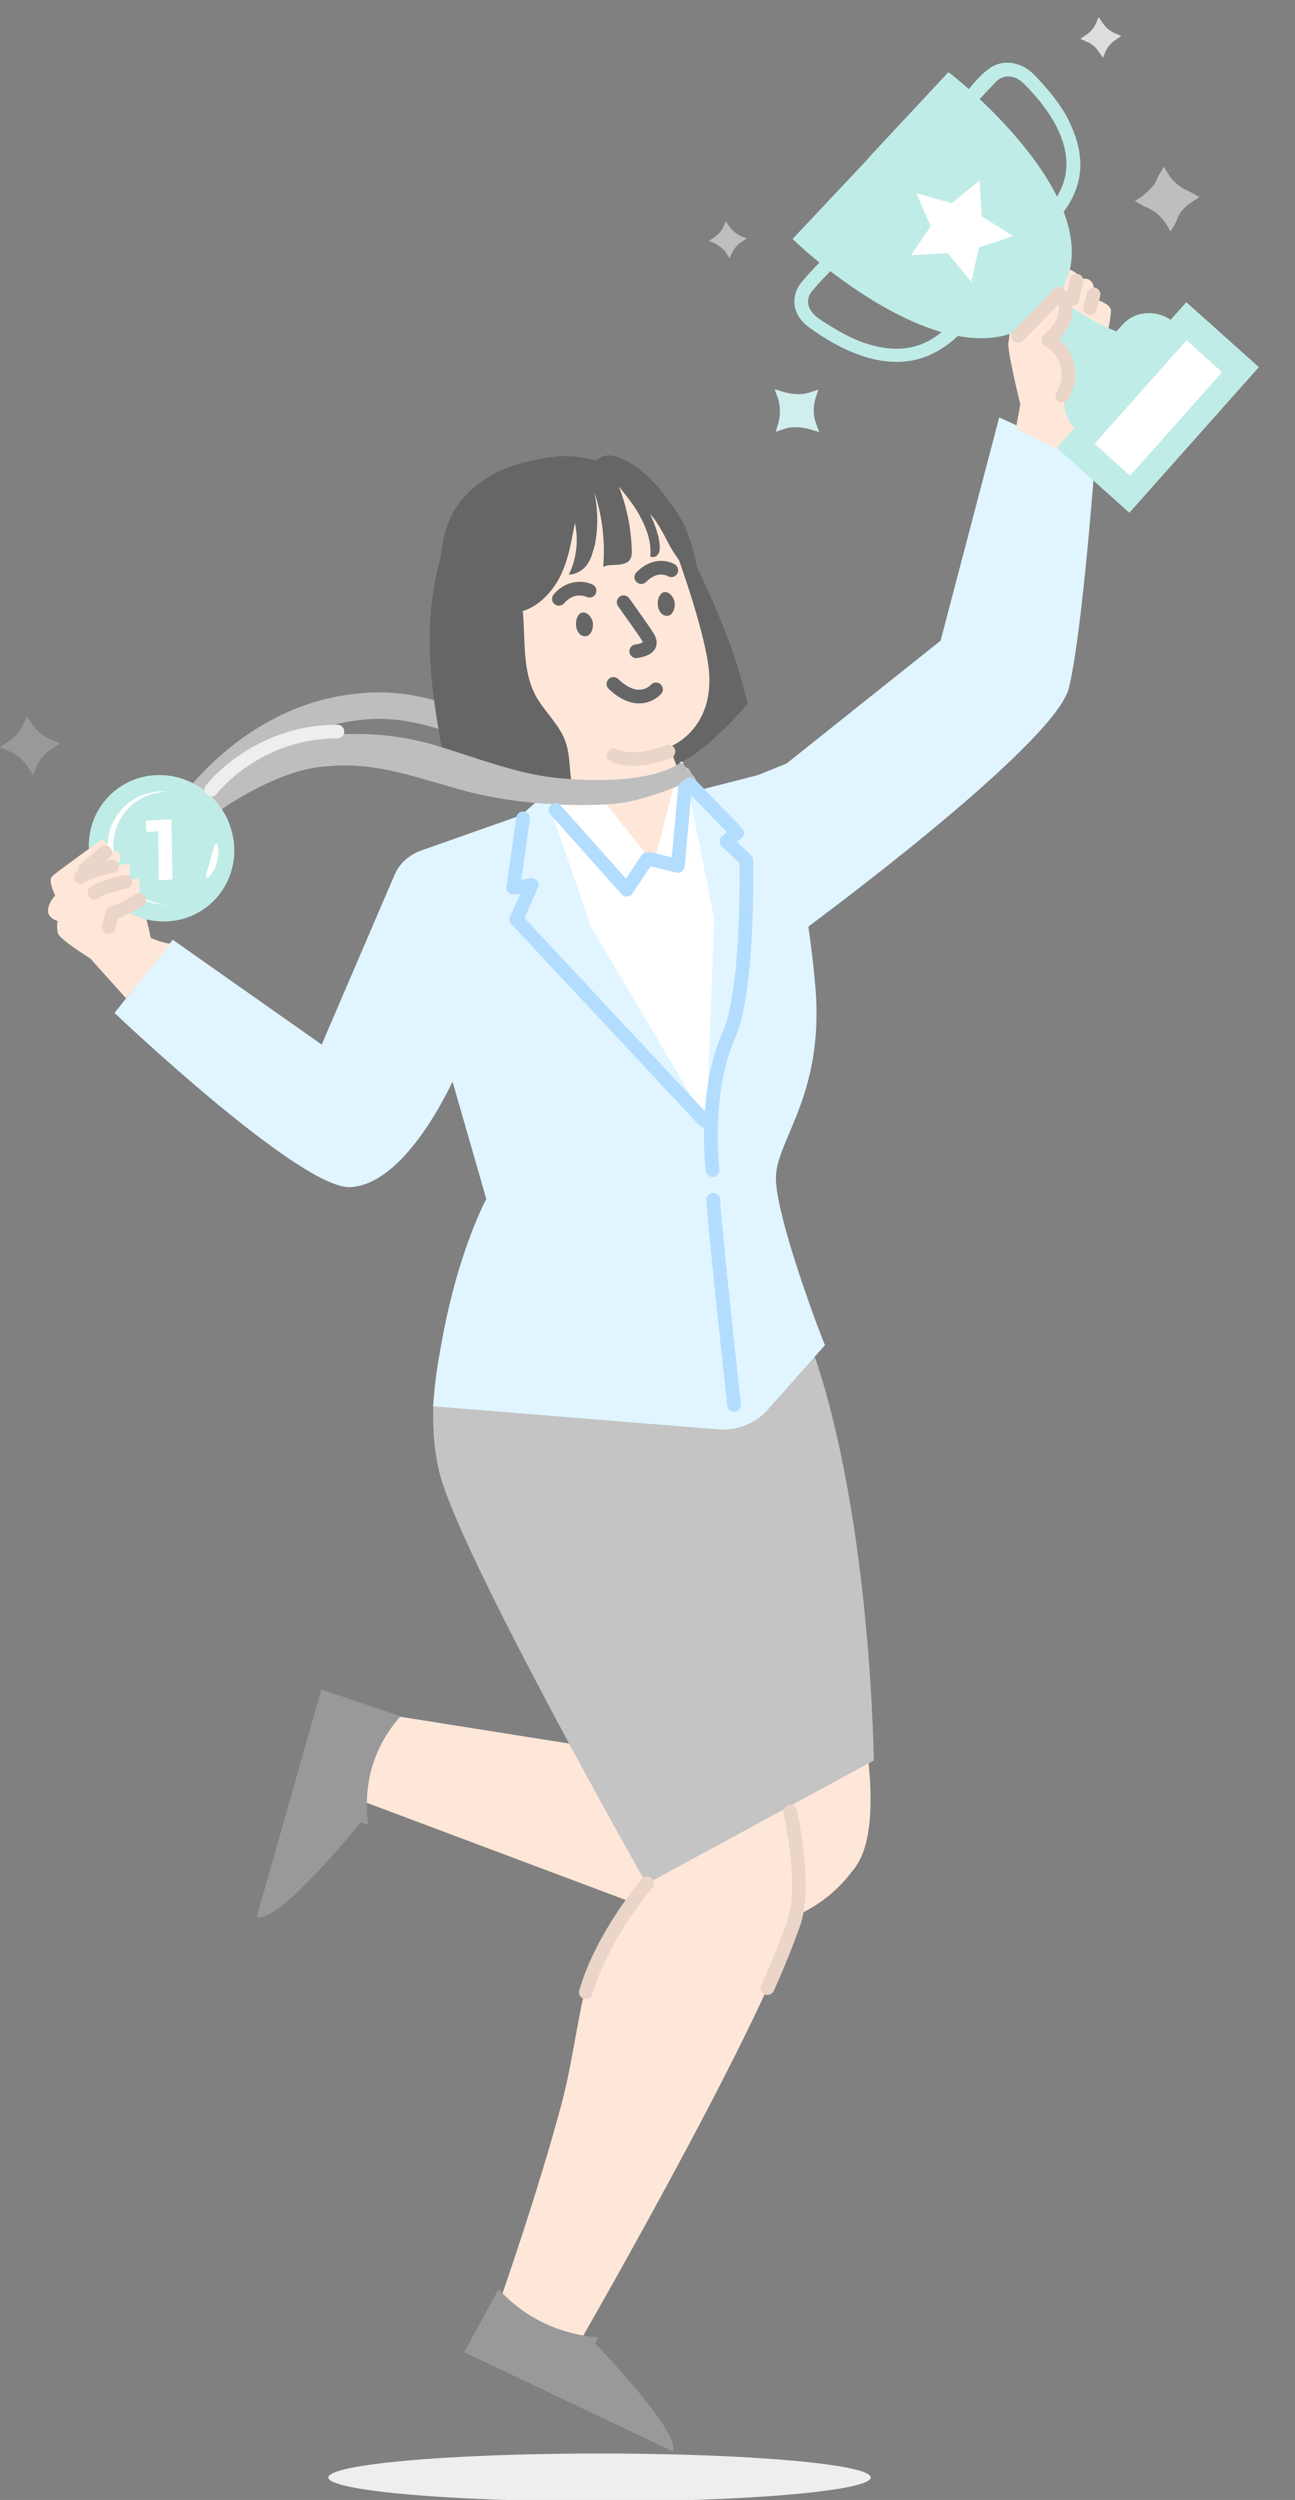 <svg width="284" height="548" viewBox="0 0 284 548" fill="none" xmlns="http://www.w3.org/2000/svg">
<rect x="0" y="0" width="284" height="548" fill="#808080" stroke="none"/>
<g clip-path="url(#clip0_866_79445)">
<path d="M188.486 374.266C188.486 374.266 194.39 399.177 187.813 408.948C187.589 409.321 187.29 409.768 186.916 410.141C178.322 421.702 162.403 425.878 148.352 420.657L76.978 393.882L82.883 375.534L128.846 382.843L178.247 371.805L188.486 374.266Z" fill="#FEE7D9"/>
<path d="M157.173 333.467C157.173 333.467 176.903 400.593 175.334 416.404C173.914 432.216 126.904 513.737 126.904 513.737L109.715 504.116C109.715 504.116 117.861 480.995 123.242 460.857C125.933 450.564 127.203 438.109 129.296 433.186C135.499 418.344 142.524 410.661 142.524 410.661L111.882 345.624L157.173 333.467Z" fill="#FEE7D9"/>
<path d="M99.028 287.003C99.028 287.003 92.152 305.127 96.337 322.654C100.523 340.182 141.777 412.976 141.777 412.976L191.627 385.902C191.627 385.902 190.954 322.43 174.363 286.406L99.028 287.003Z" fill="#C4C4C4"/>
<path d="M163.973 170.799L172.493 167.368L206.274 140.443L219.128 91.516L240.129 100.988C240.129 100.988 237.439 138.056 234.45 150.661C231.61 163.266 175.781 204.212 175.781 204.212L163.973 170.799Z" fill="#E0F5FF"/>
<path d="M170.176 257.615C170.699 249.336 180.938 239.342 178.77 215.773C176.528 191.012 170.325 168.86 170.325 168.86L153.958 173.037L150.819 168.338L119.28 174.305L114.272 178.705L92.3 186.462C89.684 187.431 87.517 189.296 86.47 191.907L70.551 228.975L37.891 206.003L25.111 222.039C25.111 222.039 65.992 260.897 76.904 260.226C86.695 259.629 95.14 245.607 99.25 237.105L106.649 262.836C106.649 262.836 97.531 279.468 94.99 308.258L157.545 313.33C161.656 313.628 165.617 312.062 168.307 309.078L180.938 294.833C180.713 294.758 169.652 265.82 170.176 257.615Z" fill="#E0F5FF"/>
<path d="M46.487 176.168C54.783 166.622 65.769 159.312 78.998 157.821C85.799 157 92.376 158.343 98.728 160.655C105.604 163.116 112.031 165.95 119.281 167.144C127.502 168.486 135.872 168.113 144.168 167.517C145.738 167.442 151.717 166.622 151.717 164.981C151.717 163.564 145.887 161.699 144.243 161.848C136.695 162.37 129.071 162.818 121.598 161.774C114.199 160.804 107.622 157.821 100.671 155.21C93.796 152.749 86.845 151.257 79.596 151.929C72.421 152.451 65.545 154.539 59.267 157.97C52.765 161.475 47.01 166.323 42.227 171.768C41.256 172.887 40.957 174.528 42.153 175.721C43.273 176.989 45.516 177.287 46.487 176.168Z" fill="#BEBEBE"/>
<path d="M222.789 93.978L223.76 88.609C223.76 88.609 220.846 76.824 221.145 75.109C221.518 73.468 221.892 65.487 221.892 65.487L229.889 56.91C229.889 56.91 231.682 56.91 232.505 58.775C232.505 58.775 236.092 58.7 236.914 61.236C236.914 61.236 239.605 60.266 239.904 63.25C240.128 64.965 240.128 65.487 240.128 65.562C240.651 65.711 243.64 66.681 243.64 68.098C243.64 69.366 243.042 72.871 242.295 74.885C241.996 75.631 241.249 76.228 240.501 76.302L239.53 80.404C239.53 80.404 238.708 87.042 237.138 90.175L235.942 91.89L235.419 100.244L222.789 93.978Z" fill="#FEE7D9"/>
<path d="M235.197 63.846C234.823 61.758 234.001 59.968 232.88 58.178L229.891 59.819C230.115 60.937 230.638 61.683 231.086 62.802C231.535 63.921 232.432 64.89 233.553 65.189C234.151 65.338 235.047 65.263 235.272 64.667C235.272 64.294 235.197 64.07 235.197 63.846Z" fill="#FEE7D9"/>
<path d="M253.96 38.696L255.231 36.549L256.291 38.267C257.351 39.984 259.046 41.273 260.742 41.917L263.073 43.205L261.378 44.279C259.682 45.352 258.41 46.855 257.986 48.573L256.715 50.72L255.655 49.002C254.595 47.284 252.9 45.996 251.204 45.352L248.873 44.064L250.569 42.99C251.628 41.917 253.324 40.843 253.96 38.696Z" fill="#BEBEBE"/>
<path d="M158.667 49.674L159.19 48.48L159.937 49.599C160.535 50.569 161.507 51.24 162.478 51.762L163.749 52.284L162.628 53.03C161.656 53.627 160.984 54.522 160.535 55.417L160.012 56.61L159.265 55.491C158.667 54.522 157.695 53.85 156.724 53.328L155.453 52.806L156.574 52.06C157.471 51.464 158.293 50.569 158.667 49.674Z" fill="#BEBEBE"/>
<path d="M240.363 5.083L240.921 3.73L241.782 4.979C242.441 5.968 243.353 6.801 244.468 7.269L245.886 7.893L244.67 8.726C243.708 9.35 242.897 10.287 242.441 11.328L241.884 12.681L241.022 11.432C240.414 10.443 239.451 9.61 238.337 9.142L236.918 8.518L238.134 7.685C239.147 7.009 239.907 6.176 240.363 5.083Z" fill="#DDDDDD"/>
<path d="M5.007 158.939L5.829 157L7.1 158.79C7.997 160.207 9.417 161.4 11.061 162.072L13.154 162.967L11.36 164.16C9.94 165.055 8.744 166.398 8.072 167.889L7.249 169.828L5.979 167.964C5.082 166.547 3.662 165.353 2.018 164.682L0 163.787L1.794 162.594C3.214 161.624 4.409 160.431 5.007 158.939Z" fill="#999999"/>
<path d="M170.624 87.338L169.877 85.324L172.119 85.996C173.913 86.443 175.781 86.592 177.425 86.07L179.443 85.399L178.771 87.562C178.322 89.352 178.322 91.067 178.92 92.708L179.667 94.722L177.425 94.051C175.632 93.603 173.763 93.454 172.119 93.976L170.101 94.647L170.774 92.484C171.147 90.844 171.147 89.128 170.624 87.338Z" fill="#D0EEEB"/>
<path d="M180.788 56.462C179.144 58.103 177.5 59.819 176.005 61.609C174.585 63.175 173.987 65.114 174.286 67.128C174.734 69.365 176.08 70.857 177.948 72.125C183.703 76.227 190.728 79.733 197.903 79.285C202.835 78.987 207.096 76.6 210.384 73.318C211.654 71.976 209.338 69.962 208.067 71.305C205.675 73.84 202.537 75.78 198.8 76.302C195.661 76.749 192.447 76.153 189.383 75.108C186.543 74.139 183.852 72.573 181.237 70.932C180.041 70.186 178.546 69.291 177.799 68.023C176.827 66.531 177.126 64.816 178.247 63.622C179.742 61.832 181.386 60.191 183.03 58.476C184.375 57.133 182.059 55.12 180.788 56.462Z" fill="#C0ECE7"/>
<path d="M213.45 23.198C214.944 21.631 216.514 19.916 218.008 18.35C218.905 17.306 220.026 16.634 221.372 16.784C223.24 16.858 224.361 18.126 225.557 19.394C229.742 23.794 233.554 29.314 233.853 35.28C234.077 39.383 232.358 42.963 229.667 45.946C228.397 47.288 230.714 49.377 231.984 47.96C234.899 44.753 236.693 41.023 236.917 36.772C237.066 33.043 235.871 29.388 234.226 26.107C232.657 23.049 230.415 20.289 227.948 17.604C226.603 16.112 225.258 14.695 223.091 14.098C220.848 13.353 218.382 13.8 216.588 15.292C214.421 16.933 212.777 19.245 210.908 21.333C209.862 22.526 212.179 24.615 213.45 23.198Z" fill="#C0ECE7"/>
<path d="M207.991 15.812L190.951 34.086L190.054 35.13L173.836 52.359C174.06 52.881 211.653 88.383 229.739 67.649C249.32 47.958 208.439 16.036 207.991 15.812Z" fill="#C0ECE7"/>
<path d="M230.488 64.367C230.488 64.367 238.559 70.259 244.837 72.646L246.108 71.229C249.022 67.947 254.105 67.798 257.542 70.707L236.168 94.275C232.73 91.367 232.506 86.37 235.42 83.162L236.168 82.342C232.58 76.674 224.658 69.439 224.658 69.439" fill="#C0ECE7"/>
<path d="M276.077 80.476L247.677 112.398L231.758 98.153L260.158 66.231L276.077 80.476Z" fill="#C0ECE7"/>
<path d="M268.006 81.597L247.827 104.27L240.055 97.26L260.234 74.586L268.006 81.597Z" fill="white"/>
<path d="M200.967 42.365L208.74 44.528L214.794 39.605L215.317 47.437L222.193 51.763L214.719 54.224L213 61.757L207.843 55.492L199.771 55.939L204.106 49.6L200.967 42.365Z" fill="white"/>
<path d="M225.63 71.977C225.63 71.977 225.48 72.2 225.48 72.424C225.48 72.797 225.63 73.245 225.928 73.617C226.302 73.99 226.825 74.139 227.05 74.289C227.423 74.438 227.573 74.438 227.573 74.587C227.573 74.587 227.349 74.587 226.975 74.438C226.601 74.289 226.078 74.139 225.704 73.767C225.331 73.394 225.256 72.872 225.256 72.573C225.405 72.35 225.48 72.2 225.63 71.977Z" fill="white"/>
<path d="M229.889 74.736C231.309 73.319 232.729 71.976 233.327 70.037C234 68.247 233.776 65.935 232.281 64.518C229.366 67.65 226.302 70.783 223.312 73.766L232.879 86.594C235.943 82.045 233.776 76.376 229.889 74.736Z" fill="#FEE7D9"/>
<path d="M232.954 86.744C235.943 82.046 233.626 76.377 229.889 74.587C231.309 73.17 232.729 71.828 233.327 69.888C234 68.098 233.776 65.786 232.281 64.369C229.366 67.502 226.302 70.634 223.312 73.618" stroke="#EAD5C8" stroke-width="3" stroke-miterlimit="10" stroke-linecap="round" stroke-linejoin="round"/>
<path d="M80.714 399.922L79.07 399.475C79.07 399.475 61.432 421.552 56.275 420.284L70.475 370.312L87.814 376.205C82.209 382.693 79.593 390.227 80.714 399.922Z" fill="#999999"/>
<path d="M131.165 512.396L130.492 513.664C130.492 513.664 149.4 533.205 147.607 537.381L101.793 515.603L109.341 501.805C114.872 507.771 121.897 511.501 131.165 512.396Z" fill="#999999"/>
<path d="M148.501 115.607C148.501 115.607 158.89 134.999 162.701 149.394L163.972 154.167C163.972 154.167 154.032 166.847 143.793 169.532L130.266 150.438L148.501 115.607Z" fill="#666666"/>
<path d="M96.859 138.129C96.71 128.06 94.842 116.649 101.717 109.041C106.8 103.373 113.675 101.061 121.822 100.091C125.857 99.644 130.715 100.688 134.602 102.105C139.983 103.97 143.271 108.818 146.709 113.143C153.585 121.795 156.201 134.624 154.033 138.577L118.085 165.352C108.817 162.444 103.212 161.623 99.326 151.405C97.607 147.079 96.785 142.604 96.859 138.129Z" fill="#666666"/>
<path d="M108.817 115.98L128.249 105.24C136.395 102.853 144.84 111.654 147.755 119.56C150.969 128.361 154.481 139.325 155.378 146.112C157.097 159.985 146.858 163.714 146.858 163.714C146.858 163.714 146.858 163.938 149.399 170.576L151.342 176.99C150.595 176.915 152.015 182.36 150.894 184.672C148.203 189.968 146.111 191.235 137.217 189.52C132.06 188.476 127.8 185.642 126.305 181.017L105.977 121.35C105.08 119.112 106.351 116.726 108.817 115.98Z" fill="#FEE7D9"/>
<path d="M128.65 138.908L128.634 138.912L128.618 138.918C128.274 139.035 127.907 138.966 127.582 138.705C127.252 138.44 126.962 137.967 126.857 137.298L126.857 137.298L126.854 137.284C126.751 136.727 126.821 136.109 127.011 135.612C127.209 135.096 127.483 134.836 127.696 134.776C127.992 134.706 128.336 134.787 128.673 135.064C129.01 135.341 129.32 135.802 129.5 136.422C129.597 136.973 129.527 137.581 129.339 138.071C129.14 138.591 128.863 138.851 128.65 138.908Z" fill="#666666" stroke="#666666"/>
<path d="M146.585 134.434L146.569 134.438L146.554 134.443C146.21 134.56 145.842 134.491 145.518 134.23C145.188 133.965 144.897 133.493 144.792 132.823L144.792 132.823L144.79 132.81C144.687 132.253 144.756 131.634 144.946 131.138C145.144 130.621 145.419 130.361 145.631 130.302C145.928 130.231 146.271 130.312 146.609 130.589C146.946 130.866 147.256 131.328 147.435 131.947C147.533 132.498 147.463 133.106 147.275 133.596C147.075 134.117 146.798 134.377 146.585 134.434Z" fill="#666666" stroke="#666666"/>
<path d="M128.398 102.555C128.398 102.704 128.548 102.779 128.548 102.779C128.398 102.63 128.398 102.555 128.398 102.555Z" fill="#1A2E35"/>
<path d="M125.858 173.409C124.662 169.829 125.26 165.951 123.989 162.52C122.719 158.865 119.431 156.031 117.487 152.526C114.498 146.932 115.245 140.219 114.647 133.954C118.011 132.91 120.776 130.076 122.495 127.018C124.587 123.214 125.26 118.888 126.082 114.637C126.904 118.441 126.456 122.543 124.737 125.974C126.381 125.899 127.876 125.004 128.773 123.736C129.669 122.468 130.043 120.902 130.492 119.336C131.164 115.606 131.164 111.728 130.342 107.924C132.136 113.22 132.734 118.814 132.285 124.258C133.182 123.811 134.303 123.885 135.424 123.811C136.396 123.736 137.666 123.512 138.189 122.617C138.563 122.021 138.563 121.275 138.563 120.678C138.414 115.979 137.517 111.206 135.723 106.656C137.517 108.894 139.385 111.131 140.656 113.742C142.001 116.352 142.898 119.186 142.599 121.946C143.122 122.319 143.944 122.095 144.318 121.499C144.692 121.051 144.692 120.305 144.692 119.559C144.467 117.098 143.571 114.935 142.599 112.698C144.542 114.861 145.738 117.546 147.083 120.007C148.503 122.468 150.372 125.004 153.062 126.048C152.539 121.871 151.717 119.186 150.297 115.606C149.101 112.921 147.008 110.236 145.215 107.85C143.122 105.239 140.506 102.703 137.741 101.212C132.808 98.452 131.388 100.317 129.146 102.33L128.922 102.554C128.922 102.554 128.922 102.405 128.773 102.33L128.548 101.808C121.374 101.659 114.199 103.524 108.071 106.955C103.586 109.565 98.579 115.756 97.159 120.678C97.159 120.827 97.159 120.902 97.01 120.902C93.572 132.388 92.6 145.216 98.43 171.172L125.858 173.409Z" fill="#666666"/>
<path d="M143.869 151.109C143.869 151.109 140.207 155.361 134.527 149.916" stroke="#666666" stroke-width="3" stroke-miterlimit="10" stroke-linecap="round" stroke-linejoin="round"/>
<path d="M147.222 125.005C147.222 125.005 144.095 123.02 140.639 126.503" stroke="#666666" stroke-width="3" stroke-miterlimit="10" stroke-linecap="round" stroke-linejoin="round"/>
<path d="M129.295 129.481C129.295 129.481 125.666 127.691 122.568 131.271" stroke="#666666" stroke-width="3" stroke-miterlimit="10" stroke-linecap="round" stroke-linejoin="round"/>
<path d="M136.77 132.018C136.77 132.018 141.403 138.506 141.777 139.178C142.151 139.774 144.094 142.086 139.535 142.758" stroke="#666666" stroke-width="3" stroke-miterlimit="10" stroke-linecap="round" stroke-linejoin="round"/>
<path d="M146.59 164.748C146.59 164.748 139.384 167.815 134.57 165.535" stroke="#EAD5C8" stroke-width="3" stroke-miterlimit="10" stroke-linecap="round" stroke-linejoin="round"/>
<path d="M119.279 173.11L129.593 203.168L154.929 245.904L156.648 201.527L149.772 166.994H149.174L143.345 189.369L130.714 173.408L119.279 173.11Z" fill="white"/>
<path d="M149.475 167.069C142.225 171.917 128.698 171.171 121.971 170.5C113.003 169.605 103.511 165.726 94.842 163.19C85.948 160.654 77.652 160.505 68.684 161.326C59.79 162.221 48.953 167.74 43.572 174.527L47.16 178.406C47.16 178.406 59.641 169.083 70.851 168.038C81.539 166.994 88.19 169.455 100.746 173.035C115.021 177.138 132.36 176.914 137.965 175.721C146.335 173.856 152.464 170.5 152.464 170.5L149.475 167.069Z" fill="#BEBEBE"/>
<path d="M33.331 207.196C33.481 206.749 31.015 197.053 31.015 197.053L18.758 191.012L20.776 202.125C20.776 202.125 24.886 206.301 25.185 206.152C25.409 206.003 33.331 207.196 33.331 207.196Z" fill="#FEE7D9"/>
<path d="M51.346 185.343C51.944 194.144 45.292 201.677 36.473 201.975C27.729 202.273 20.106 195.486 19.508 186.536C18.91 177.735 25.562 170.202 34.381 169.904C43.2 169.605 50.748 176.542 51.346 185.343Z" fill="#C0ECE7"/>
<path d="M24.887 186.387C24.364 179.451 29.596 173.783 36.472 173.559C36.621 173.559 36.845 173.559 36.92 173.559C36.322 173.559 35.799 173.484 35.201 173.484C28.325 173.708 23.169 179.526 23.617 186.313C24.14 193.025 29.671 198.246 36.322 198.321C30.418 197.799 25.411 192.727 24.887 186.387Z" fill="white"/>
<path d="M45.29 192.355C44.916 192.057 45.589 190.565 46.112 188.626C46.635 186.687 46.934 185.046 47.383 184.896C47.756 184.896 48.205 186.761 47.532 189.073C46.934 191.236 45.664 192.653 45.29 192.355Z" fill="white"/>
<path d="M31.986 179.898L32.061 182.359L34.677 182.21L34.826 192.95L37.816 192.801L37.592 179.6L31.986 179.898Z" fill="white"/>
<path d="M34.081 206.002C31.764 204.958 23.318 203.541 23.318 203.541L23.991 199.812C23.991 199.812 28.475 198.768 29.895 196.903C29.97 196.828 29.97 196.754 30.045 196.754C31.315 194.74 30.269 192.503 30.269 192.503L27.653 193.099C29.073 191.831 28.251 189.295 28.251 189.295L25.411 189.743C27.279 188.102 25.71 186.461 25.71 186.461L23.468 187.058C24.888 185.641 22.422 184 22.422 184C22.422 184 11.958 191.384 11.286 192.279C10.613 193.323 12.108 196.306 12.108 196.306C12.108 196.306 10.613 197.798 10.538 199.514C10.389 201.229 12.631 201.9 12.631 201.9C12.631 201.9 12.332 203.094 12.706 204.585C13.079 205.928 19.806 210.105 19.806 210.105L27.653 218.831L37.369 206.897C37.444 206.823 36.472 206.897 34.081 206.002Z" fill="#FEE7D9"/>
<path d="M151.342 171.916L161.656 182.582L159.339 184.446L163.674 188.548C163.674 188.548 164.346 216.816 159.787 227.034C155.303 237.177 155.602 250.752 156.275 256.495" stroke="#B3DDFF" stroke-width="3" stroke-miterlimit="10" stroke-linecap="round" stroke-linejoin="round"/>
<path d="M114.722 179.375L112.555 194.59L116.59 193.993L113.227 201.526L154.557 245.755" stroke="#B3DDFF" stroke-width="3" stroke-miterlimit="10" stroke-linecap="round" stroke-linejoin="round"/>
<path d="M141.925 188.326L137.441 195.039L121.82 177.512" stroke="#B3DDFF" stroke-width="3" stroke-miterlimit="10" stroke-linecap="round" stroke-linejoin="round"/>
<path d="M160.983 307.959C160.983 307.959 156.947 271.487 156.424 262.984" stroke="#B3DDFF" stroke-width="3" stroke-miterlimit="10" stroke-linecap="round" stroke-linejoin="round"/>
<path d="M150.222 172.664L148.653 189.818L142.674 188.327" stroke="#B3DDFF" stroke-width="3" stroke-miterlimit="10" stroke-linecap="round" stroke-linejoin="round"/>
<path d="M239.829 64.518L239.082 67.501" stroke="#EAD5C8" stroke-width="3" stroke-miterlimit="10" stroke-linecap="round" stroke-linejoin="round"/>
<path d="M236.094 61.533L235.197 65.486" stroke="#EAD5C8" stroke-width="3" stroke-miterlimit="10" stroke-linecap="round" stroke-linejoin="round"/>
<path d="M27.504 193.322C27.504 193.322 22.198 194.366 20.703 195.709L27.504 193.322Z" fill="#FEE7D9"/>
<path d="M27.504 193.322C27.504 193.322 22.198 194.366 20.703 195.709" stroke="#EAD5C8" stroke-width="3" stroke-miterlimit="10" stroke-linecap="round" stroke-linejoin="round"/>
<path d="M24.514 189.893C24.514 189.893 19.208 190.937 17.713 192.279L24.514 189.893Z" fill="#FEE7D9"/>
<path d="M24.514 189.893C24.514 189.893 19.208 190.937 17.713 192.279" stroke="#EAD5C8" stroke-width="3" stroke-miterlimit="10" stroke-linecap="round" stroke-linejoin="round"/>
<path d="M30.568 197.275C30.568 197.275 26.831 199.513 24.589 200.259L23.842 203.242" stroke="#EAD5C8" stroke-width="3" stroke-miterlimit="10" stroke-linecap="round" stroke-linejoin="round"/>
<path d="M23.094 186.836L18.609 190.565" stroke="#EAD5C8" stroke-width="3" stroke-miterlimit="10" stroke-linecap="round" stroke-linejoin="round"/>
<path d="M46.337 173.098C46.337 173.098 56.052 160.359 73.99 160.359" stroke="#EEEEEE" stroke-width="3" stroke-miterlimit="10" stroke-linecap="round" stroke-linejoin="round"/>
<path d="M173.314 397.162C173.314 397.162 176.976 413.272 174.061 421.626C171.072 429.979 168.307 435.797 168.307 435.797" stroke="#EAD5C8" stroke-width="3" stroke-miterlimit="10" stroke-linecap="round" stroke-linejoin="round"/>
<path d="M141.925 412.824C141.925 412.824 132.209 424.012 128.473 436.691" stroke="#EAD5C8" stroke-width="3" stroke-miterlimit="10" stroke-linecap="round" stroke-linejoin="round"/>
<ellipse cx="131.482" cy="543.069" rx="59.47" ry="5.254" fill="#EEEEEE"/>
</g>
<defs>
<clipPath id="clip0_866_79445">
<rect width="284" height="548" fill="white"/>
</clipPath>
</defs>
</svg>
